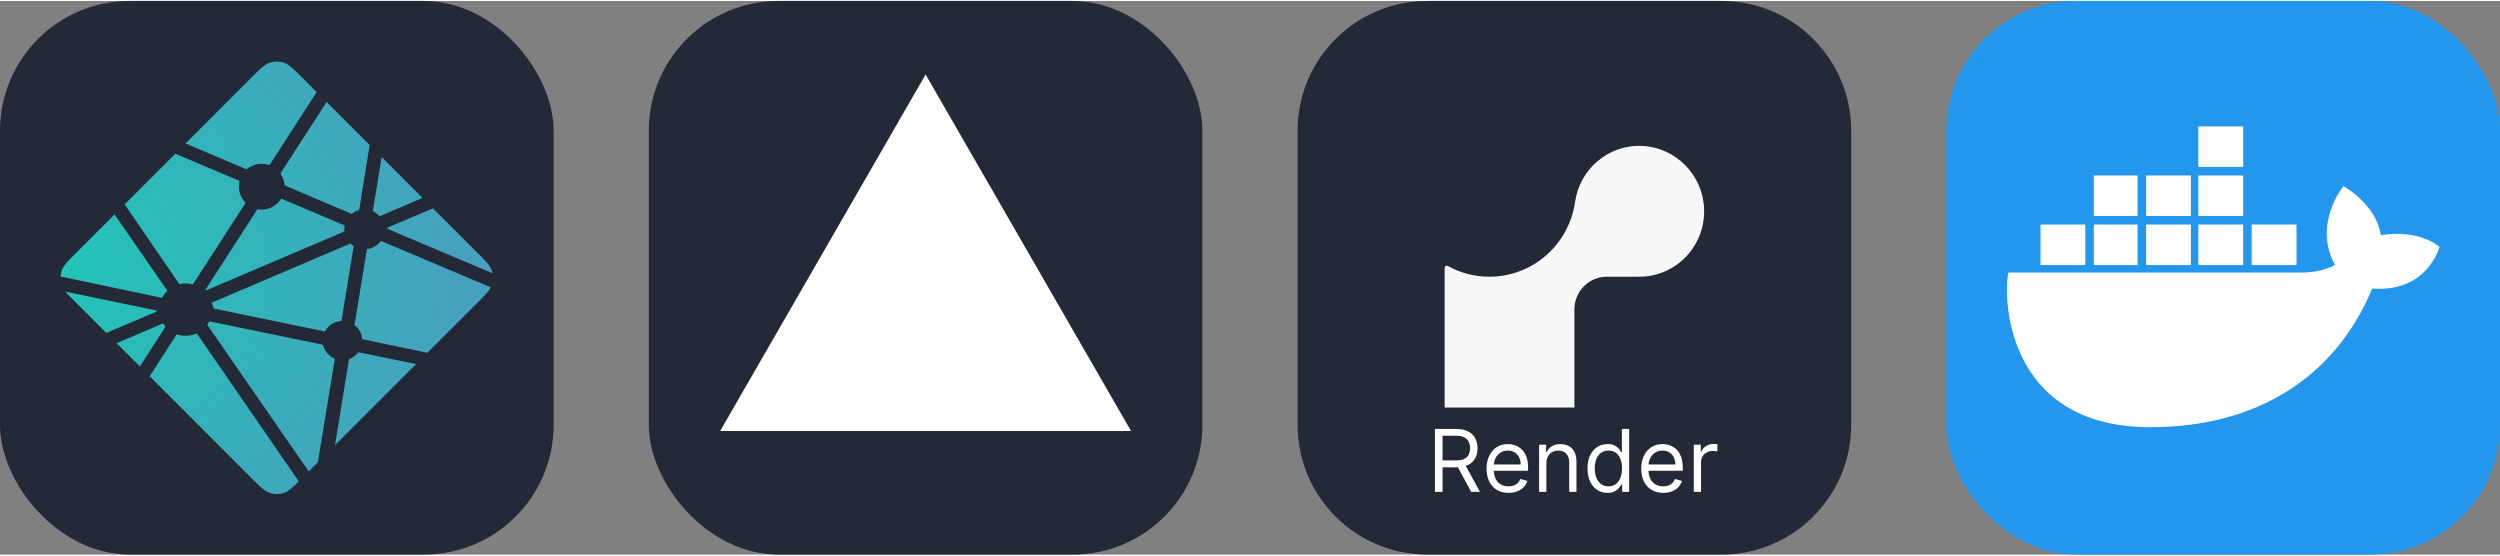 
            <svg width="216" height="48" viewBox="0 0 1156 256" fill="none" xmlns="http://www.w3.org/2000/svg" xmlns:xlink="http://www.w3.org/1999/xlink" version="1.1">
        
		<rect x="0" y="0" width="1156" height="256" fill="#808080" stroke="none"/>
        
		<g transform="translate(0, 0)">
            
			<svg width="256" height="256" viewBox="0 0 256 256" fill="none" xmlns="http://www.w3.org/2000/svg" id="netlify">
<style>
#netlify {
    rect {fill: #242938}

    @media (prefers-color-scheme: light) {
        rect {fill: #F4F2ED}
    }
}
</style>
<rect width="256" height="256" rx="60" fill="#242938"/>
<path d="M172.787 97.405L172.714 97.374C172.673 97.358 172.631 97.343 172.594 97.306C172.534 97.242 172.49 97.165 172.465 97.081C172.44 96.996 172.434 96.908 172.448 96.821L176.48 72.17L195.389 91.083L175.724 99.45C175.669 99.472 175.611 99.483 175.552 99.481H175.474C175.448 99.466 175.421 99.445 175.369 99.392C174.637 98.578 173.762 97.904 172.787 97.405V97.405ZM200.213 95.903L220.431 116.12C224.63 120.325 226.732 122.421 227.499 124.852C227.613 125.212 227.707 125.572 227.78 125.942L179.464 105.48C179.438 105.469 179.412 105.459 179.386 105.448C179.193 105.37 178.968 105.281 178.968 105.083C178.968 104.885 179.198 104.791 179.391 104.713L179.453 104.687L200.213 95.903V95.903ZM226.956 132.431C225.913 134.392 223.879 136.427 220.436 139.874L197.642 162.663L168.161 156.524L168.004 156.493C167.743 156.451 167.467 156.404 167.467 156.169C167.355 154.953 166.994 153.773 166.406 152.702C165.818 151.632 165.016 150.694 164.05 149.947C163.93 149.827 163.962 149.639 163.998 149.467C163.998 149.441 163.998 149.415 164.009 149.394L169.553 115.354L169.574 115.239C169.606 114.978 169.652 114.676 169.887 114.676C171.075 114.528 172.222 114.145 173.261 113.549C174.3 112.954 175.21 112.158 175.938 111.207C175.985 111.155 176.016 111.097 176.079 111.066C176.246 110.988 176.444 111.066 176.616 111.139L226.951 132.431H226.956ZM192.4 167.905L154.917 205.388L161.333 165.955L161.343 165.902C161.349 165.85 161.359 165.798 161.375 165.751C161.427 165.626 161.562 165.574 161.693 165.522L161.755 165.496C163.16 164.896 164.403 163.972 165.381 162.799C165.506 162.653 165.657 162.512 165.85 162.486C165.9 162.478 165.951 162.478 166.001 162.486L192.394 167.911L192.4 167.905ZM146.983 213.322L142.758 217.547L96.049 150.04C96.032 150.016 96.014 149.991 95.996 149.967C95.924 149.868 95.845 149.769 95.861 149.654C95.866 149.571 95.918 149.498 95.976 149.435L96.028 149.368C96.169 149.159 96.289 148.95 96.419 148.726L96.523 148.543L96.539 148.528C96.612 148.403 96.68 148.283 96.805 148.215C96.915 148.163 97.066 148.184 97.186 148.21L148.934 158.882C149.079 158.904 149.215 158.963 149.331 159.054C149.399 159.122 149.414 159.195 149.43 159.278C149.791 160.644 150.463 161.908 151.393 162.971C152.323 164.034 153.486 164.868 154.792 165.407C154.938 165.48 154.875 165.642 154.808 165.814C154.774 165.889 154.748 165.968 154.729 166.049C154.077 170.013 148.486 204.115 146.983 213.322ZM138.158 222.142C135.044 225.225 133.208 226.857 131.132 227.515C129.085 228.162 126.888 228.162 124.841 227.515C122.411 226.743 120.309 224.646 116.11 220.442L69.202 173.534L81.454 154.531C81.511 154.438 81.569 154.354 81.663 154.286C81.793 154.192 81.981 154.234 82.138 154.286C84.95 155.135 87.969 154.982 90.681 153.853C90.822 153.801 90.963 153.765 91.073 153.864C91.127 153.914 91.176 153.97 91.219 154.031L138.158 222.147V222.142ZM64.679 169.011L53.919 158.251L75.169 149.185C75.223 149.161 75.282 149.149 75.341 149.149C75.518 149.149 75.623 149.326 75.716 149.488C75.93 149.816 76.156 150.136 76.395 150.447L76.462 150.531C76.525 150.619 76.483 150.708 76.421 150.792L64.684 169.011H64.679ZM49.156 153.488L35.542 139.874C33.227 137.558 31.547 135.879 30.378 134.434L71.773 143.02C71.825 143.029 71.877 143.038 71.93 143.046C72.185 143.087 72.467 143.134 72.467 143.374C72.467 143.635 72.159 143.755 71.898 143.854L71.778 143.906L49.156 153.488ZM28 127.434C28.047 126.557 28.205 125.69 28.469 124.852C29.241 122.421 31.338 120.325 35.542 116.12L52.964 98.699C60.986 110.34 69.029 121.967 77.094 133.579C77.234 133.766 77.391 133.975 77.229 134.131C76.468 134.971 75.706 135.889 75.169 136.886C75.111 137.014 75.021 137.125 74.908 137.209C74.84 137.251 74.767 137.235 74.689 137.219H74.678L28 127.429V127.434ZM57.627 94.036L81.052 70.61C83.254 71.575 91.266 74.96 98.432 77.986C103.857 80.281 108.802 82.367 110.356 83.045C110.513 83.108 110.654 83.171 110.721 83.327C110.763 83.421 110.742 83.541 110.721 83.64C110.351 85.331 110.406 87.088 110.882 88.752C111.358 90.416 112.24 91.936 113.449 93.175C113.606 93.332 113.449 93.556 113.314 93.749L113.241 93.858L89.456 130.699C89.393 130.804 89.336 130.892 89.231 130.96C89.106 131.038 88.929 131.002 88.783 130.965C87.858 130.723 86.907 130.593 85.95 130.579C85.095 130.579 84.166 130.736 83.228 130.908H83.222C83.118 130.924 83.024 130.944 82.941 130.882C82.849 130.807 82.769 130.717 82.706 130.616L57.627 94.036V94.036ZM85.784 65.879L116.11 35.553C120.309 31.354 122.411 29.252 124.841 28.485C126.888 27.838 129.085 27.838 131.132 28.485C133.563 29.252 135.665 31.354 139.864 35.553L146.436 42.125L124.867 75.529C124.814 75.626 124.741 75.712 124.654 75.779C124.523 75.868 124.341 75.832 124.184 75.779C122.484 75.263 120.683 75.169 118.938 75.506C117.193 75.842 115.556 76.598 114.169 77.709C114.028 77.855 113.82 77.772 113.642 77.694C110.826 76.468 88.918 67.21 85.784 65.879V65.879ZM151.016 46.705L170.93 66.62L166.132 96.341V96.419C166.127 96.487 166.113 96.554 166.09 96.618C166.038 96.722 165.933 96.743 165.829 96.774C164.803 97.085 163.837 97.566 162.971 98.198C162.933 98.225 162.899 98.254 162.866 98.287C162.809 98.349 162.752 98.407 162.658 98.417C162.581 98.419 162.505 98.407 162.433 98.381L132.086 85.487L132.029 85.46C131.836 85.382 131.607 85.288 131.607 85.09C131.428 83.399 130.876 81.769 129.99 80.317C129.844 80.078 129.682 79.827 129.807 79.582L151.016 46.705V46.705ZM130.506 91.594L158.954 103.644C159.111 103.717 159.283 103.784 159.351 103.946C159.378 104.043 159.378 104.146 159.351 104.243C159.267 104.661 159.194 105.135 159.194 105.615V106.413C159.194 106.612 158.991 106.695 158.803 106.773L158.746 106.794C154.239 108.719 95.475 133.777 95.386 133.777C95.298 133.777 95.204 133.777 95.115 133.688C94.959 133.532 95.115 133.313 95.256 133.114C95.281 133.08 95.305 133.045 95.329 133.01L118.707 96.811L118.749 96.748C118.885 96.529 119.041 96.284 119.291 96.284L119.526 96.32C120.058 96.393 120.528 96.461 121.002 96.461C124.549 96.461 127.835 94.735 129.817 91.782C129.865 91.704 129.925 91.633 129.995 91.574C130.136 91.469 130.344 91.522 130.506 91.594V91.594ZM97.927 139.504L161.98 112.188C161.98 112.188 162.074 112.188 162.162 112.276C162.512 112.626 162.809 112.86 163.096 113.079L163.237 113.168C163.367 113.241 163.498 113.325 163.508 113.46C163.508 113.512 163.508 113.544 163.498 113.591L158.01 147.297L157.989 147.432C157.953 147.693 157.916 147.991 157.671 147.991C156.208 148.089 154.791 148.543 153.544 149.313C152.296 150.083 151.254 151.145 150.51 152.409L150.483 152.45C150.41 152.57 150.343 152.685 150.223 152.748C150.113 152.8 149.972 152.779 149.858 152.753L98.777 142.216C98.725 142.206 97.984 139.509 97.927 139.504V139.504Z" fill="url(#paint0_radial_267_110)"/>
<defs>
<radialGradient id="paint0_radial_267_110" cx="0" cy="0" r="1" gradientUnits="userSpaceOnUse" gradientTransform="translate(21.293 125.178) rotate(90) scale(199.78 230.653)">
<stop stop-color="#20C6B7"/>
<stop offset="1" stop-color="#4D9ABF"/>
</radialGradient>
</defs>
</svg>

		</g>
		
		<g transform="translate(300, 0)">
            
			<svg width="256" height="256" viewBox="0 0 256 256" fill="none" xmlns="http://www.w3.org/2000/svg" id="vercel">
<style>
#vercel {
    rect {fill: #242938}

    @media (prefers-color-scheme: light) {
        rect {fill: #F4F2ED}
        path {fill: #000}
    }
}
</style>
<rect width="256" height="256" rx="60" fill="#242938"/>
<path d="M128 34L223 198.853H33L128 34Z" fill="white"/>
</svg>

		</g>
		
		<g transform="translate(600, 0)">
            
			<svg width="256" height="256" viewBox="0 0 256 256" fill="none" xmlns="http://www.w3.org/2000/svg" id="render">
<style>
#render{
    path.rect {fill: #242938}
    path.text {fill: white}

    @media (prefers-color-scheme: light) {
        path.rect {fill: #F7F7F7}
        path.text {fill: #131313}
    }
}
</style>
<path class="rect" d="M196 0H60C26.863 0 0 26.863 0 60V196C0 229.137 26.863 256 60 256H196C229.137 256 256 229.137 256 196V60C256 26.863 229.137 0 196 0Z" fill="#242938"/>
<path class="text" d="M159.446 67.034C143.778 66.294 130.604 77.67 128.356 92.659C128.267 93.355 128.133 94.028 128.022 94.701C124.528 113.37 108.259 127.506 88.719 127.506C81.754 127.506 75.211 125.711 69.513 122.569C68.823 122.188 68 122.682 68 123.467V127.484V188H128V142.63C128 134.282 134.72 127.506 142.999 127.506H157.999C174.98 127.506 188.644 113.302 187.977 96.025C187.376 80.475 174.869 67.775 159.446 67.034Z" fill="#F7F7F7"/>
<path class="text" d="M63.503 227V197.909H73.333C75.606 197.909 77.471 198.297 78.929 199.074C80.388 199.841 81.467 200.897 82.168 202.241C82.869 203.586 83.219 205.116 83.219 206.83C83.219 208.544 82.869 210.063 82.168 211.389C81.467 212.715 80.392 213.757 78.944 214.514C77.495 215.262 75.643 215.636 73.39 215.636H65.435V212.455H73.276C74.829 212.455 76.079 212.227 77.026 211.773C77.982 211.318 78.674 210.674 79.1 209.841C79.535 208.998 79.753 207.994 79.753 206.83C79.753 205.665 79.535 204.647 79.1 203.776C78.664 202.904 77.968 202.232 77.012 201.759C76.055 201.276 74.791 201.034 73.219 201.034H67.026V227H63.503ZM77.196 213.932L84.356 227H80.265L73.219 213.932H77.196ZM97.548 227.455C95.446 227.455 93.632 226.991 92.108 226.062C90.592 225.125 89.423 223.818 88.599 222.142C87.785 220.456 87.377 218.496 87.377 216.261C87.377 214.027 87.785 212.057 88.599 210.352C89.423 208.638 90.569 207.303 92.037 206.347C93.514 205.381 95.237 204.898 97.207 204.898C98.343 204.898 99.466 205.087 100.574 205.466C101.681 205.845 102.69 206.46 103.599 207.312C104.508 208.155 105.233 209.273 105.772 210.665C106.312 212.057 106.582 213.771 106.582 215.807V217.227H89.764V214.33H103.173C103.173 213.098 102.927 212 102.434 211.034C101.951 210.068 101.26 209.306 100.36 208.747C99.47 208.188 98.419 207.909 97.207 207.909C95.872 207.909 94.716 208.241 93.741 208.903C92.775 209.557 92.032 210.409 91.511 211.46C90.99 212.511 90.73 213.638 90.73 214.841V216.773C90.73 218.42 91.014 219.817 91.582 220.963C92.16 222.099 92.96 222.966 93.983 223.562C95.005 224.15 96.194 224.443 97.548 224.443C98.429 224.443 99.224 224.32 99.934 224.074C100.654 223.818 101.274 223.439 101.795 222.938C102.316 222.426 102.718 221.792 103.002 221.034L106.241 221.943C105.9 223.042 105.327 224.008 104.522 224.841C103.717 225.665 102.723 226.309 101.539 226.773C100.356 227.227 99.025 227.455 97.548 227.455ZM115.034 213.875V227H111.681V205.182H114.92V208.591H115.204C115.716 207.483 116.492 206.593 117.534 205.92C118.575 205.239 119.92 204.898 121.568 204.898C123.045 204.898 124.338 205.201 125.446 205.807C126.554 206.403 127.415 207.312 128.031 208.534C128.646 209.746 128.954 211.28 128.954 213.136V227H125.602V213.364C125.602 211.65 125.157 210.314 124.267 209.358C123.377 208.392 122.155 207.909 120.602 207.909C119.532 207.909 118.575 208.141 117.733 208.605C116.899 209.069 116.241 209.746 115.758 210.636C115.275 211.527 115.034 212.606 115.034 213.875ZM143.319 227.455C141.5 227.455 139.895 226.995 138.503 226.077C137.111 225.149 136.022 223.842 135.236 222.156C134.45 220.461 134.057 218.458 134.057 216.148C134.057 213.856 134.45 211.867 135.236 210.182C136.022 208.496 137.116 207.194 138.517 206.276C139.919 205.357 141.538 204.898 143.375 204.898C144.796 204.898 145.918 205.134 146.742 205.608C147.575 206.072 148.21 206.602 148.645 207.199C149.09 207.786 149.436 208.269 149.682 208.648H149.966V197.909H153.319V227H150.08V223.648H149.682C149.436 224.045 149.086 224.547 148.631 225.153C148.176 225.75 147.528 226.285 146.685 226.759C145.842 227.223 144.72 227.455 143.319 227.455ZM143.773 224.443C145.118 224.443 146.254 224.093 147.182 223.392C148.11 222.682 148.816 221.702 149.299 220.452C149.782 219.192 150.023 217.739 150.023 216.091C150.023 214.462 149.786 213.037 149.313 211.815C148.839 210.584 148.139 209.628 147.211 208.946C146.283 208.255 145.137 207.909 143.773 207.909C142.353 207.909 141.169 208.274 140.222 209.003C139.284 209.723 138.579 210.703 138.105 211.943C137.641 213.174 137.409 214.557 137.409 216.091C137.409 217.644 137.646 219.055 138.12 220.324C138.603 221.583 139.313 222.587 140.25 223.335C141.197 224.074 142.372 224.443 143.773 224.443ZM169.071 227.455C166.969 227.455 165.156 226.991 163.631 226.062C162.116 225.125 160.946 223.818 160.123 222.142C159.308 220.456 158.901 218.496 158.901 216.261C158.901 214.027 159.308 212.057 160.123 210.352C160.946 208.638 162.092 207.303 163.56 206.347C165.037 205.381 166.761 204.898 168.73 204.898C169.867 204.898 170.989 205.087 172.097 205.466C173.205 205.845 174.213 206.46 175.123 207.312C176.032 208.155 176.756 209.273 177.296 210.665C177.836 212.057 178.105 213.771 178.105 215.807V217.227H161.287V214.33H174.696C174.696 213.098 174.45 212 173.958 211.034C173.475 210.068 172.783 209.306 171.884 208.747C170.994 208.188 169.943 207.909 168.73 207.909C167.395 207.909 166.24 208.241 165.265 208.903C164.299 209.557 163.555 210.409 163.034 211.46C162.514 212.511 162.253 213.638 162.253 214.841V216.773C162.253 218.42 162.537 219.817 163.105 220.963C163.683 222.099 164.483 222.966 165.506 223.562C166.529 224.15 167.717 224.443 169.071 224.443C169.952 224.443 170.748 224.32 171.458 224.074C172.177 223.818 172.798 223.439 173.319 222.938C173.839 222.426 174.242 221.792 174.526 221.034L177.765 221.943C177.424 223.042 176.851 224.008 176.046 224.841C175.241 225.665 174.247 226.309 173.063 226.773C171.879 227.227 170.549 227.455 169.071 227.455ZM183.205 227V205.182H186.444V208.477H186.671C187.069 207.398 187.788 206.522 188.83 205.849C189.872 205.177 191.046 204.841 192.353 204.841C192.599 204.841 192.907 204.846 193.276 204.855C193.645 204.865 193.925 204.879 194.114 204.898V208.307C194 208.278 193.74 208.236 193.333 208.179C192.935 208.113 192.514 208.08 192.069 208.08C191.008 208.08 190.061 208.302 189.228 208.747C188.404 209.183 187.75 209.789 187.267 210.565C186.794 211.332 186.557 212.208 186.557 213.193V227H183.205Z" fill="white"/>
</svg>

		</g>
		
		<g transform="translate(900, 0)">
            
			<svg xmlns="http://www.w3.org/2000/svg" width="256" height="256" fill="none" viewBox="0 0 256 256">
<rect width="256" height="256" fill="#2396ED" rx="60"/>
<path d="M141.187 122.123H161.904V103.379H141.187V122.123ZM116.525 122.123H137.241V103.379H116.525V122.123ZM92.355 122.123H113.072V103.379H92.355V122.123ZM68.186 122.123H88.409V103.379H68.186V122.123ZM43.523 122.123H64.24V103.379H43.523V122.123ZM68.186 99.433H88.409V80.69H68.186V99.433ZM92.355 99.433H113.072V80.69H92.355V99.433ZM116.525 99.433H137.241V80.69H116.525V99.433ZM116.525 76.744H137.241V58H116.525V76.744ZM228 113.738C228 113.738 219.121 105.352 200.871 108.312C198.898 94.007 183.607 85.622 183.607 85.622C183.607 85.622 169.303 102.886 179.661 122.123C176.702 123.603 171.769 125.576 164.37 125.576H28.726C26.259 134.948 26.259 197.097 94.328 197.097C143.16 197.097 179.661 174.408 196.925 132.974C222.574 134.948 228 113.738 228 113.738Z" fill="#fff" />
</svg>

		</g>
		</svg>